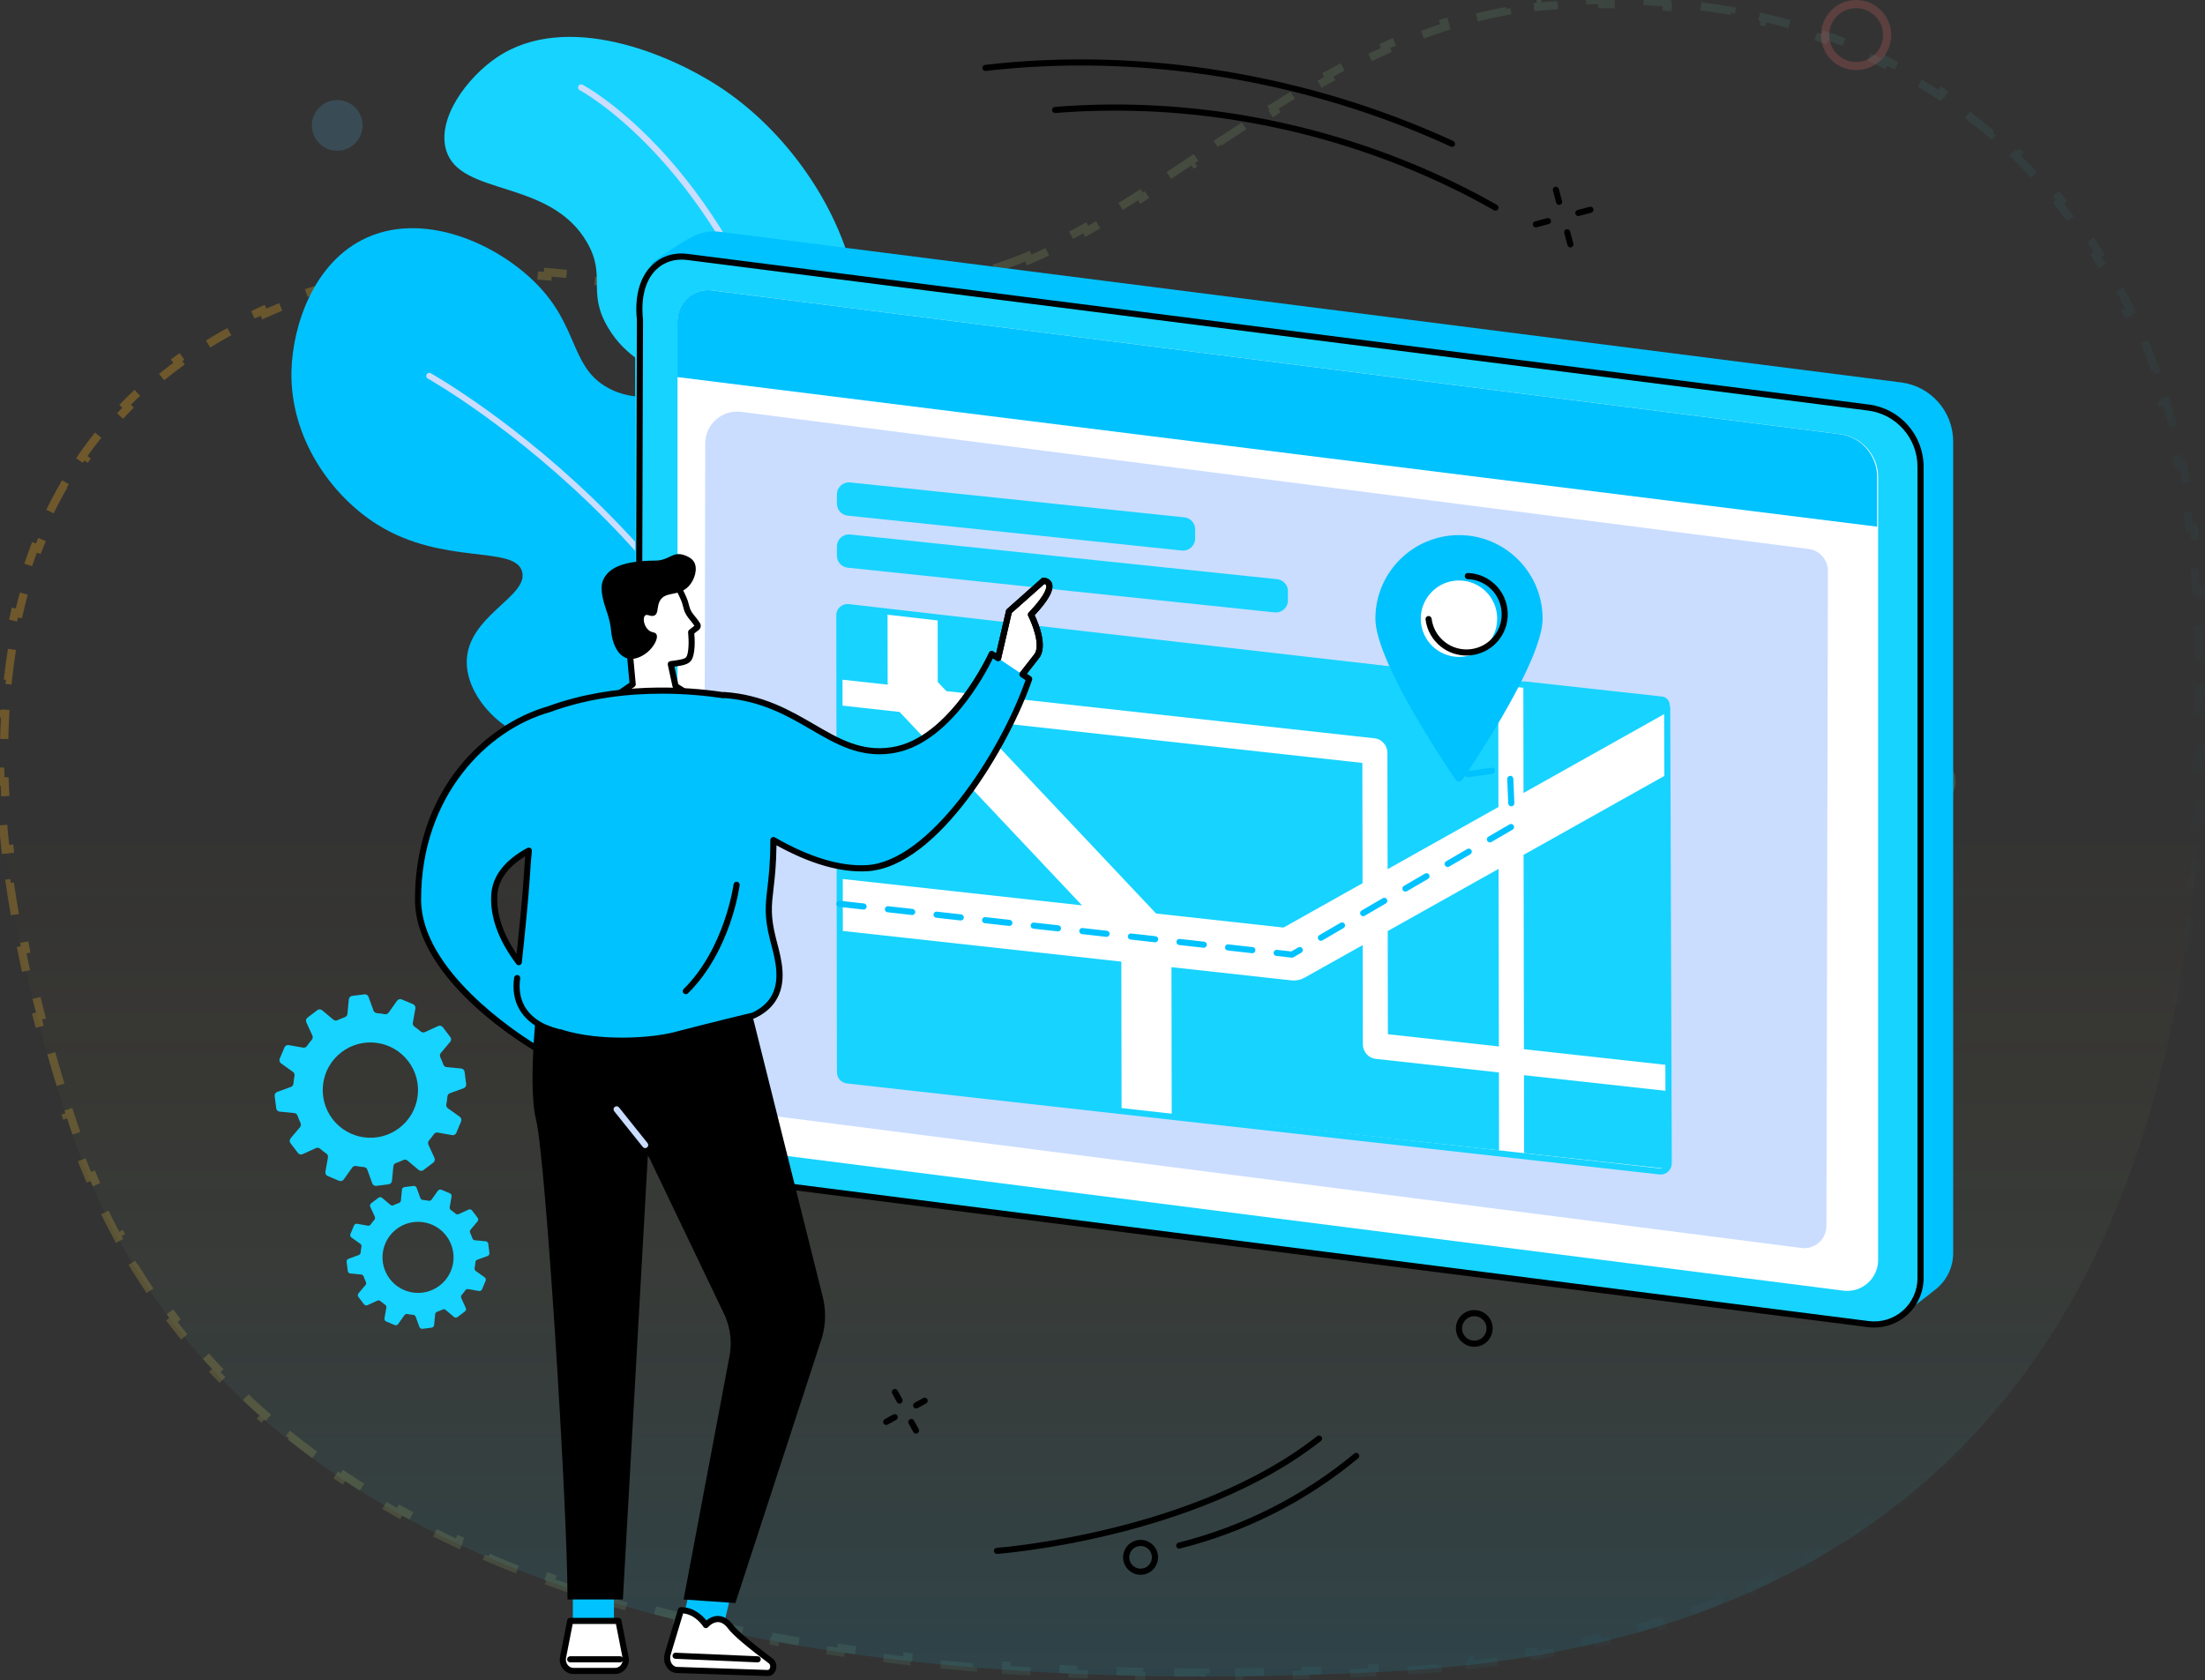 <svg width="538" height="410" viewBox="0 0 538 410" fill="none" xmlns="http://www.w3.org/2000/svg">
<rect x="0" y="0" width="538" height="410" fill="#333333" stroke="none"/>
<path d="M239.676 66.294C167.127 84.994 115.732 45.288 53.536 81.131C-9.322 117.354 -10.386 193.934 17.367 275.907C48.066 366.609 148.129 417.813 338.904 407.889C502.164 399.403 540.159 281.307 537.415 156.3C535.222 56.144 476.228 -5.175 379.046 0.344C323.43 3.501 280.241 55.845 239.676 66.294Z" fill="url(#paint0_linear_204_9390)"/>
<path d="M250.715 62.515C248.27 63.541 245.838 64.448 243.417 65.217L243.719 66.17C242.453 66.572 241.188 66.937 239.925 67.263C238.624 67.598 237.33 67.915 236.042 68.213L235.816 67.239C233.213 67.843 230.637 68.374 228.087 68.837L228.265 69.821C225.625 70.3 223.012 70.708 220.425 71.051L220.294 70.059C217.649 70.41 215.032 70.693 212.439 70.915L212.524 71.912C209.854 72.141 207.211 72.306 204.592 72.416L204.551 71.417C201.894 71.529 199.263 71.583 196.656 71.588L196.658 72.588C193.992 72.594 191.351 72.548 188.733 72.462L188.766 71.462C186.112 71.374 183.481 71.243 180.869 71.079L180.807 72.077C178.152 71.91 175.519 71.708 172.907 71.483L172.993 70.486C170.355 70.259 167.736 70.006 165.134 69.739L165.032 70.733C162.392 70.462 159.77 70.176 157.164 69.886L157.275 68.892C155.889 68.738 154.508 68.583 153.13 68.428C151.892 68.288 150.658 68.15 149.427 68.012L149.316 69.006C146.688 68.713 144.074 68.427 141.471 68.159L141.573 67.164C138.942 66.894 136.322 66.642 133.708 66.42L133.623 67.416C130.999 67.194 128.384 67.002 125.774 66.853L125.831 65.854C123.197 65.703 120.567 65.596 117.938 65.543L117.918 66.543C115.298 66.49 112.682 66.493 110.066 66.562L110.039 65.563C107.414 65.633 104.787 65.77 102.155 65.986L102.237 66.983C99.646 67.196 97.052 67.486 94.451 67.865L94.307 66.875C91.725 67.252 89.135 67.715 86.536 68.277L86.748 69.255C84.231 69.799 81.705 70.436 79.168 71.176L78.888 70.216C76.398 70.943 73.896 71.769 71.382 72.702L71.73 73.64C69.332 74.53 66.922 75.52 64.498 76.618L64.085 75.707C61.742 76.768 59.387 77.929 57.016 79.197L57.487 80.079C56.34 80.693 55.19 81.332 54.035 81.997L53.536 81.131L54.035 81.997C52.829 82.692 51.646 83.402 50.486 84.127L49.956 83.279C47.573 84.767 45.285 86.317 43.09 87.926L43.681 88.733C41.437 90.378 39.292 92.085 37.243 93.853L36.59 93.095C34.468 94.925 32.448 96.819 30.528 98.775L31.241 99.475C29.306 101.446 27.473 103.479 25.739 105.572L24.969 104.934C23.195 107.078 21.523 109.283 19.951 111.549L20.773 112.119C19.209 114.375 17.745 116.69 16.379 119.064L15.512 118.565C14.132 120.961 12.851 123.416 11.667 125.925L12.571 126.352C11.406 128.82 10.334 131.343 9.353 133.918L8.419 133.562C7.439 136.133 6.55 138.756 5.749 141.425L6.706 141.713C5.923 144.323 5.224 146.98 4.607 149.681L3.632 149.459C3.022 152.131 2.492 154.846 2.039 157.601L3.026 157.763C2.584 160.45 2.217 163.176 1.922 165.938L0.928 165.832C0.636 168.56 0.415 171.324 0.262 174.119L1.26 174.174C1.111 176.892 1.027 179.641 1.006 182.421L0.006 182.413C-0.016 185.152 0.024 187.919 0.122 190.713L1.121 190.677C1.217 193.404 1.37 196.156 1.577 198.931L0.579 199.006C0.784 201.742 1.041 204.5 1.349 207.279L2.343 207.169C2.644 209.886 2.995 212.624 3.393 215.38L2.403 215.524C2.796 218.24 3.235 220.974 3.718 223.724L4.703 223.551C5.177 226.244 5.694 228.954 6.252 231.678L5.272 231.878C5.824 234.569 6.416 237.273 7.047 239.989L8.021 239.763C8.642 242.432 9.3 245.112 9.995 247.804L9.027 248.054C9.714 250.717 10.438 253.389 11.196 256.071L12.158 255.799C12.905 258.44 13.685 261.089 14.497 263.746L13.541 264.039C14.346 266.671 15.183 269.311 16.05 271.957L17.001 271.645C17.431 272.957 17.869 274.271 18.314 275.586L17.367 275.907L18.314 275.586C18.747 276.867 19.195 278.14 19.656 279.405L18.717 279.747C19.648 282.3 20.635 284.819 21.68 287.307L22.602 286.919C23.646 289.406 24.748 291.86 25.908 294.281L25.006 294.713C26.178 297.158 27.408 299.569 28.697 301.945L29.576 301.468C30.86 303.834 32.202 306.165 33.604 308.46L32.751 308.982C34.161 311.291 35.63 313.564 37.16 315.803L37.986 315.238C39.501 317.455 41.076 319.636 42.711 321.782L41.915 322.388C43.55 324.533 45.245 326.644 46.999 328.718L47.763 328.072C49.492 330.116 51.28 332.125 53.127 334.098L52.397 334.781C54.235 336.746 56.132 338.675 58.088 340.569L58.784 339.85C60.703 341.709 62.68 343.533 64.714 345.323L64.054 346.073C66.07 347.848 68.143 349.588 70.273 351.293L70.898 350.513C72.982 352.182 75.121 353.818 77.315 355.421L76.725 356.228C78.894 357.812 81.116 359.364 83.391 360.882L83.947 360.05C86.168 361.532 88.442 362.983 90.768 364.402L90.247 365.256C92.53 366.648 94.863 368.01 97.245 369.341L97.733 368.468C100.058 369.767 102.432 371.036 104.854 372.275L104.398 373.165C106.783 374.385 109.215 375.576 111.693 376.738L112.118 375.832C114.538 376.967 117.004 378.074 119.516 379.152L119.121 380.071C121.58 381.127 124.082 382.155 126.627 383.156L126.993 382.226C129.47 383.2 131.988 384.148 134.548 385.07L134.209 386.011C136.731 386.919 139.292 387.801 141.894 388.658L142.207 387.708C144.753 388.547 147.337 389.36 149.961 390.149L149.673 391.107C152.226 391.875 154.815 392.619 157.442 393.339L157.706 392.375C160.282 393.081 162.893 393.765 165.541 394.425L165.299 395.395C167.911 396.047 170.558 396.677 173.24 397.283L173.461 396.308C176.053 396.895 178.678 397.46 181.336 398.004L181.136 398.984C183.764 399.522 186.425 400.039 189.118 400.536L189.299 399.552C191.933 400.038 194.599 400.503 197.295 400.949L197.132 401.935C199.768 402.37 202.433 402.786 205.129 403.183L205.274 402.193C207.936 402.585 210.626 402.958 213.347 403.311L213.218 404.303C215.864 404.647 218.537 404.972 221.238 405.28L221.351 404.286C224.017 404.59 226.71 404.876 229.43 405.143L229.332 406.139C231.999 406.401 234.693 406.647 237.414 406.875L237.497 405.879C240.164 406.103 242.857 406.31 245.575 406.501L245.505 407.498C248.188 407.686 250.896 407.858 253.629 408.014L253.686 407.015C256.354 407.167 259.045 407.303 261.76 407.424L261.716 408.423C264.409 408.542 267.126 408.646 269.866 408.734L269.898 407.735C272.566 407.821 275.256 407.892 277.969 407.949L277.948 408.949C280.646 409.005 283.367 409.046 286.109 409.073L286.119 408.073C288.788 408.099 291.478 408.111 294.189 408.109L294.19 409.109C296.889 409.107 299.609 409.091 302.349 409.061L302.338 408.061C305.01 408.032 307.702 407.989 310.413 407.933L310.434 408.933C313.13 408.877 315.845 408.809 318.581 408.726L318.55 407.727C321.227 407.646 323.922 407.553 326.636 407.447L326.675 408.447C329.364 408.342 332.073 408.224 334.799 408.094L334.752 407.095C336.114 407.03 337.48 406.962 338.852 406.89C340.198 406.82 341.535 406.743 342.863 406.658L342.927 407.656C345.592 407.486 348.224 407.286 350.821 407.057L350.733 406.061C353.395 405.826 356.02 405.56 358.611 405.265L358.724 406.258C361.369 405.956 363.976 405.623 366.548 405.258L366.408 404.268C369.062 403.892 371.677 403.483 374.254 403.041L374.423 404.027C377.039 403.579 379.616 403.097 382.155 402.583L381.957 401.602C384.585 401.07 387.172 400.502 389.718 399.9L389.948 400.873C392.546 400.259 395.103 399.608 397.617 398.922L397.354 397.958C399.916 397.259 402.434 396.524 404.909 395.753L405.206 396.708C407.769 395.91 410.286 395.073 412.758 394.199L412.425 393.256C414.925 392.372 417.379 391.45 419.786 390.49L420.157 391.419C422.637 390.431 425.069 389.403 427.453 388.336L427.045 387.423C429.475 386.336 431.856 385.208 434.187 384.041L434.635 384.935C437.017 383.743 439.349 382.51 441.631 381.237L441.144 380.364C443.454 379.076 445.712 377.747 447.919 376.378L448.446 377.228C450.716 375.821 452.934 374.372 455.1 372.882L454.533 372.058C456.712 370.559 458.839 369.019 460.914 367.438L461.52 368.234C463.632 366.625 465.691 364.975 467.697 363.285L467.053 362.52C469.071 360.821 471.035 359.081 472.948 357.301L473.629 358.034C475.573 356.225 477.464 354.376 479.303 352.489L478.586 351.791C480.423 349.905 482.208 347.979 483.942 346.016L484.692 346.678C486.443 344.695 488.143 342.673 489.791 340.614L489.011 339.989C490.654 337.938 492.247 335.849 493.79 333.725L494.599 334.313C496.152 332.175 497.655 330.002 499.109 327.795L498.274 327.245C499.718 325.053 501.114 322.828 502.463 320.57L503.321 321.083C504.674 318.818 505.98 316.521 507.24 314.193L506.36 313.717C507.609 311.409 508.813 309.07 509.973 306.702L510.871 307.141C512.029 304.775 513.144 302.38 514.216 299.957L513.302 299.553C514.362 297.157 515.38 294.734 516.357 292.284L517.286 292.655C518.262 290.209 519.198 287.737 520.094 285.241L519.153 284.903C520.039 282.433 520.887 279.939 521.698 277.422L522.649 277.729C523.456 275.224 524.225 272.697 524.958 270.149L523.997 269.872C524.721 267.354 525.411 264.815 526.065 262.256L527.034 262.504C527.687 259.953 528.305 257.383 528.891 254.795L527.915 254.574C528.495 252.012 529.042 249.431 529.558 246.834L530.539 247.029C531.051 244.45 531.532 241.855 531.983 239.245L530.997 239.075C531.444 236.489 531.861 233.888 532.25 231.273L533.239 231.42C533.626 228.813 533.985 226.192 534.316 223.559L533.324 223.434C533.652 220.828 533.953 218.209 534.228 215.579L535.223 215.683C535.496 213.065 535.744 210.436 535.967 207.796L534.971 207.712C535.192 205.092 535.389 202.461 535.562 199.822L536.559 199.887C536.732 197.256 536.881 194.615 537.007 191.967L536.008 191.919C536.133 189.294 536.235 186.661 536.316 184.021L537.316 184.052C537.397 181.416 537.456 178.773 537.495 176.124L536.495 176.11C536.534 173.476 536.552 170.836 536.551 168.191L537.551 168.191C537.549 165.554 537.528 162.913 537.488 160.269L536.489 160.284C536.469 158.964 536.444 157.643 536.415 156.322C536.386 154.992 536.347 153.67 536.298 152.354L537.297 152.317C537.198 149.655 537.057 147.021 536.877 144.416L535.879 144.485C535.696 141.84 535.47 139.224 535.203 136.639L536.198 136.536C535.924 133.887 535.608 131.27 535.248 128.685L534.257 128.823C533.892 126.196 533.481 123.602 533.027 121.043L534.011 120.868C533.545 118.242 533.032 115.651 532.473 113.097L531.496 113.311C530.929 110.719 530.315 108.166 529.654 105.652L530.621 105.397C529.943 102.82 529.216 100.282 528.44 97.786L527.485 98.083C526.699 95.553 525.863 93.066 524.978 90.623L525.918 90.282C525.01 87.779 524.051 85.32 523.041 82.908L522.118 83.295C521.096 80.856 520.022 78.465 518.896 76.122L519.797 75.689C518.645 73.292 517.438 70.946 516.178 68.651L515.302 69.132C514.032 66.819 512.708 64.559 511.33 62.353L512.178 61.823C510.772 59.571 509.309 57.375 507.792 55.235L506.976 55.813C505.453 53.666 503.874 51.575 502.24 49.543L503.02 48.916C501.36 46.852 499.643 44.847 497.871 42.903L497.132 43.577C495.364 41.638 493.54 39.76 491.661 37.944L492.356 37.224C490.458 35.389 488.503 33.617 486.493 31.909L485.845 32.67C483.853 30.977 481.806 29.347 479.704 27.781L480.302 26.979C478.191 25.406 476.026 23.898 473.808 22.455L473.263 23.294C471.077 21.872 468.839 20.514 466.549 19.222L467.041 18.351C464.754 17.061 462.417 15.835 460.03 14.676L459.593 15.575C457.252 14.438 454.863 13.365 452.426 12.356L452.808 11.432C450.388 10.43 447.921 9.492 445.408 8.618L445.079 9.562C442.626 8.709 440.127 7.917 437.585 7.188L437.86 6.227C435.347 5.506 432.792 4.847 430.195 4.249L429.97 5.223C427.441 4.641 424.872 4.118 422.263 3.654L422.438 2.669C419.868 2.212 417.261 1.813 414.615 1.473L414.488 2.464C411.916 2.133 409.307 1.857 406.664 1.638L406.747 0.641C404.148 0.425 401.516 0.263 398.85 0.156L398.81 1.155C396.219 1.051 393.596 0.999 390.941 1L390.941 5.62307e-06C388.334 0.001 385.697 0.052 383.03 0.154L383.068 1.153C381.754 1.204 380.432 1.267 379.103 1.342L379.046 0.344L379.103 1.342C377.815 1.415 376.533 1.515 375.257 1.641L375.159 0.645C372.562 0.901 369.993 1.261 367.449 1.716L367.625 2.7C365.088 3.154 362.576 3.704 360.089 4.34L359.841 3.372C357.324 4.015 354.833 4.746 352.367 5.554L352.678 6.504C350.233 7.306 347.81 8.184 345.409 9.13L345.043 8.2C342.631 9.151 340.242 10.168 337.875 11.244L338.289 12.154C335.942 13.22 333.617 14.344 331.311 15.515L330.858 14.623C328.545 15.798 326.253 17.02 323.982 18.279L324.466 19.154C322.205 20.408 319.963 21.699 317.739 23.019L317.228 22.159C314.993 23.486 312.776 24.841 310.577 26.214L311.107 27.062C308.905 28.438 306.72 29.832 304.552 31.235L304.008 30.396C301.818 31.813 299.646 33.239 297.489 34.664L298.041 35.498C296.114 36.771 294.201 38.044 292.298 39.308L291.557 39.801L291.003 38.968C288.822 40.418 286.656 41.857 284.505 43.272L285.054 44.108C282.861 45.551 280.681 46.972 278.514 48.358L277.976 47.516C275.76 48.933 273.56 50.313 271.372 51.644L271.892 52.498C269.63 53.875 267.38 55.201 265.142 56.461L264.651 55.59C262.347 56.886 260.058 58.112 257.78 59.253L258.228 60.147C255.843 61.341 253.468 62.443 251.102 63.437L250.715 62.515Z" stroke="url(#paint1_linear_204_9390)" stroke-opacity="0.3" stroke-width="2" stroke-dasharray="8 8"/>
<circle opacity="0.2" cx="470.962" cy="190.759" r="5.184" stroke="#79CFAB" stroke-width="2"/>
<circle opacity="0.2" cx="82.277" cy="30.601" r="6.184" fill="#52AFE3"/>
<circle opacity="0.2" cx="452.874" cy="8.563" r="7.563" stroke="#FF6F6F" stroke-width="2"/>
<g clip-path="url(#clip0_204_9390)">
<path d="M109.871 253.061L108.052 250.665C107.783 250.312 107.311 250.193 106.908 250.377L103.667 251.858C103.329 252.012 102.932 251.948 102.648 251.704C102.161 251.282 101.654 250.889 101.132 250.526C100.824 250.312 100.665 249.944 100.729 249.581L101.351 246.077C101.425 245.644 101.192 245.212 100.789 245.043L98.015 243.88C97.608 243.711 97.135 243.845 96.882 244.203L94.814 247.106C94.595 247.409 94.222 247.553 93.854 247.484C93.228 247.364 92.592 247.28 91.955 247.225C91.583 247.195 91.259 246.957 91.135 246.609L89.917 243.253C89.768 242.841 89.35 242.582 88.913 242.642L85.93 243.02C85.493 243.074 85.15 243.427 85.11 243.865L84.772 247.409C84.737 247.782 84.484 248.09 84.131 248.214C83.529 248.428 82.938 248.672 82.356 248.945C82.018 249.104 81.621 249.06 81.332 248.821L78.603 246.529C78.265 246.246 77.778 246.231 77.425 246.499L75.034 248.319C74.681 248.587 74.561 249.06 74.745 249.462L76.227 252.708C76.381 253.046 76.316 253.444 76.073 253.727C75.65 254.215 75.257 254.722 74.895 255.244C74.681 255.552 74.313 255.711 73.945 255.646L70.441 255.025C70.008 254.95 69.576 255.184 69.406 255.592L68.243 258.351C68.074 258.758 68.208 259.225 68.566 259.484L71.474 261.557C71.778 261.776 71.922 262.148 71.852 262.511C71.733 263.143 71.648 263.774 71.594 264.415C71.564 264.788 71.325 265.111 70.977 265.236L67.627 266.453C67.214 266.603 66.956 267.02 67.015 267.458L67.398 270.445C67.453 270.883 67.806 271.221 68.243 271.265L71.788 271.603C72.16 271.638 72.469 271.892 72.593 272.245C72.807 272.846 73.05 273.438 73.324 274.024C73.483 274.362 73.438 274.76 73.199 275.048L70.908 277.778C70.624 278.116 70.614 278.603 70.878 278.956L72.697 281.352C72.966 281.705 73.438 281.824 73.841 281.64L77.082 280.159C77.42 280.005 77.818 280.069 78.101 280.313C78.588 280.735 79.095 281.128 79.617 281.491C79.925 281.705 80.084 282.073 80.02 282.436L79.398 285.94C79.324 286.373 79.558 286.805 79.96 286.974L82.734 288.137C83.142 288.306 83.614 288.172 83.867 287.814L85.935 284.911C86.154 284.608 86.527 284.464 86.895 284.533C87.521 284.653 88.157 284.737 88.794 284.792C89.167 284.822 89.49 285.06 89.614 285.408L90.832 288.764C90.981 289.176 91.399 289.435 91.836 289.375L94.819 288.997C95.256 288.943 95.599 288.59 95.639 288.152L95.977 284.608C96.012 284.235 96.265 283.927 96.618 283.803C97.22 283.589 97.811 283.345 98.393 283.072C98.731 282.913 99.129 282.958 99.417 283.196L102.146 285.488C102.484 285.771 102.971 285.786 103.324 285.518L105.715 283.698C106.068 283.43 106.188 282.957 106.004 282.555L104.522 279.309C104.368 278.971 104.433 278.573 104.676 278.29C105.099 277.802 105.492 277.295 105.855 276.773C106.068 276.465 106.436 276.306 106.804 276.371L110.309 276.992C110.741 277.072 111.174 276.833 111.343 276.425L112.506 273.652C112.675 273.244 112.541 272.777 112.183 272.518L109.28 270.445C108.976 270.226 108.832 269.854 108.902 269.491C109.021 268.859 109.106 268.228 109.16 267.587C109.19 267.214 109.429 266.891 109.777 266.767L113.127 265.549C113.54 265.4 113.798 264.982 113.739 264.545L113.356 261.557C113.301 261.119 112.948 260.781 112.511 260.737L108.967 260.399C108.594 260.364 108.285 260.11 108.161 259.757C107.947 259.156 107.704 258.564 107.43 257.978C107.271 257.64 107.316 257.242 107.555 256.954L109.846 254.224C110.125 253.901 110.14 253.414 109.871 253.061ZM97.409 275.267C92.298 279.155 85.006 278.16 81.118 273.045C77.231 267.93 78.22 260.637 83.331 256.75C88.441 252.862 95.733 253.857 99.621 258.972C103.508 264.082 102.519 271.38 97.409 275.267Z" fill="#17D3FF"/>
<path d="M116.538 297.17L115.181 295.385C114.982 295.122 114.629 295.032 114.331 295.171L111.915 296.275C111.661 296.389 111.368 296.345 111.154 296.161C110.791 295.847 110.413 295.554 110.021 295.281C109.792 295.122 109.673 294.848 109.722 294.575L110.185 291.96C110.239 291.637 110.065 291.314 109.762 291.189L107.694 290.32C107.391 290.19 107.038 290.295 106.849 290.558L105.308 292.726C105.149 292.954 104.866 293.059 104.592 293.009C104.125 292.919 103.653 292.855 103.175 292.815C102.897 292.79 102.659 292.616 102.564 292.353L101.654 289.852C101.54 289.544 101.232 289.355 100.904 289.395L98.682 289.678C98.353 289.718 98.1 289.982 98.07 290.31L97.817 292.954C97.792 293.233 97.603 293.461 97.339 293.556C96.892 293.715 96.45 293.894 96.017 294.103C95.764 294.222 95.465 294.187 95.257 294.008L93.223 292.298C92.97 292.084 92.607 292.079 92.344 292.278L90.559 293.635C90.295 293.834 90.206 294.187 90.345 294.485L91.449 296.906C91.563 297.16 91.518 297.453 91.334 297.667C91.021 298.03 90.728 298.408 90.454 298.795C90.295 299.024 90.022 299.143 89.749 299.094L87.139 298.631C86.816 298.572 86.493 298.751 86.368 299.054L85.503 301.122C85.374 301.425 85.478 301.778 85.742 301.967L87.909 303.513C88.138 303.672 88.242 303.955 88.188 304.229C88.098 304.696 88.034 305.173 87.994 305.645C87.969 305.924 87.795 306.162 87.531 306.257L85.031 307.167C84.723 307.281 84.534 307.589 84.574 307.917L84.857 310.144C84.897 310.472 85.16 310.726 85.488 310.756L88.128 311.009C88.406 311.034 88.635 311.223 88.73 311.487C88.888 311.934 89.067 312.376 89.276 312.814C89.396 313.067 89.361 313.361 89.182 313.574L87.472 315.608C87.258 315.861 87.253 316.224 87.452 316.487L88.809 318.272C89.008 318.536 89.361 318.625 89.659 318.486L92.075 317.382C92.329 317.268 92.622 317.313 92.836 317.497C93.198 317.81 93.576 318.103 93.969 318.376C94.198 318.536 94.317 318.809 94.267 319.082L93.805 321.697C93.75 322.02 93.924 322.343 94.228 322.468L96.296 323.338C96.599 323.467 96.952 323.367 97.141 323.099L98.682 320.932C98.841 320.703 99.124 320.599 99.397 320.648C99.865 320.738 100.337 320.802 100.814 320.842C101.093 320.867 101.331 321.041 101.426 321.304L102.335 323.805C102.45 324.113 102.758 324.302 103.086 324.262L105.308 323.979C105.636 323.939 105.89 323.676 105.92 323.348L106.173 320.703C106.198 320.425 106.387 320.196 106.65 320.101C107.098 319.942 107.54 319.763 107.973 319.555C108.226 319.435 108.524 319.47 108.733 319.649L110.766 321.359C111.02 321.573 111.383 321.578 111.646 321.379L113.431 320.022C113.694 319.823 113.784 319.47 113.645 319.172L112.541 316.751C112.427 316.497 112.471 316.204 112.655 315.99C112.969 315.627 113.262 315.25 113.535 314.862C113.694 314.633 113.968 314.514 114.241 314.564L116.851 315.026C117.174 315.086 117.497 314.907 117.622 314.603L118.487 312.535C118.616 312.232 118.511 311.879 118.248 311.69L116.08 310.144C115.852 309.985 115.747 309.702 115.802 309.428C115.892 308.961 115.956 308.484 115.996 308.012C116.021 307.733 116.195 307.495 116.458 307.4L118.959 306.491C119.267 306.376 119.456 306.068 119.416 305.74L119.133 303.513C119.093 303.185 118.83 302.931 118.501 302.901L115.862 302.648C115.583 302.623 115.355 302.434 115.26 302.171C115.101 301.723 114.922 301.281 114.713 300.843C114.594 300.59 114.629 300.297 114.808 300.083L116.518 298.05C116.727 297.796 116.737 297.433 116.538 297.17ZM107.247 313.728C103.439 316.627 98.001 315.886 95.097 312.073C92.199 308.26 92.935 302.817 96.748 299.919C100.556 297.021 105.994 297.761 108.897 301.574C111.795 305.387 111.055 310.83 107.247 313.728Z" fill="#17D3FF"/>
<path d="M200.191 231.939C202.533 227.003 217.873 194.069 213.206 173.722C212.554 170.894 211.55 166.494 207.921 162.776C200.668 155.344 192.387 160.276 186.58 154.812C178.925 147.609 189.215 135.157 181.758 115.481C179.969 110.763 177.185 103.416 170.131 99.285C162.252 94.677 157.161 98.828 149.322 95.144C139.549 90.551 141.343 81.22 132.589 71.094C123.368 60.426 104.483 51.249 89.519 57.98C76.47 63.856 71.35 79.6 71.112 90.625C70.758 106.911 80.89 121.014 92.085 128.018C108.176 138.085 125.63 132.959 127.389 139.501C129.03 145.596 113.967 150.299 113.883 161.469C113.823 169.268 121.091 177.446 128.955 180.011C139.852 183.57 147.005 174.751 153.363 178.798C160.03 183.043 155.257 194.7 159.403 205.915C162.823 215.171 172.8 225.452 200.191 231.939Z" fill="#00C2FF"/>
<path d="M200.922 228.39C200.554 228.39 200.236 228.116 200.186 227.743C194.057 181.989 168.346 147.624 147.855 126.86C125.625 104.331 104.572 92.485 104.363 92.37C104.005 92.171 103.876 91.714 104.075 91.356C104.274 90.993 104.731 90.864 105.089 91.068C105.303 91.187 126.509 103.113 148.884 125.781C162.028 139.099 173.004 153.47 181.515 168.493C192.153 187.284 198.933 207.153 201.668 227.549C201.722 227.957 201.434 228.335 201.026 228.39C200.986 228.39 200.952 228.39 200.922 228.39Z" fill="#CADDFF"/>
<path d="M200.192 231.939C228.984 177.883 227.602 153.202 219.639 140.699C217.262 136.966 211.531 129.927 208.608 118.255C204.82 103.123 209.438 94.915 209.87 82.622C210.715 58.582 195.002 34.328 176.479 21.815C163.54 13.076 138.167 2.587 121.226 14.011C114.062 18.843 106.476 28.889 108.882 36.734C112.327 47.958 134.086 43.584 143.148 59.014C148.094 67.43 143.074 71.129 148.403 80.022C156.799 94.035 173.169 91.381 175.649 101.065C178.055 110.44 163.162 115.371 164.325 127.262C165.652 140.829 185.224 144.134 185.089 157.099C185.01 164.819 178.055 165.237 176.996 174.13C175.709 184.952 185.298 190.241 193.287 207.078C197.771 216.519 199.277 225.248 200.192 231.939Z" fill="#17D3FF"/>
<path d="M201.255 227.007C201.22 227.007 201.18 227.007 201.146 226.998C200.738 226.938 200.46 226.56 200.519 226.152C207.568 178.753 203.721 127.58 190.224 89.268C172.418 38.702 141.741 22.158 141.438 21.999C141.075 21.81 140.931 21.358 141.125 20.99C141.318 20.627 141.766 20.483 142.134 20.677C142.457 20.846 150.117 24.917 160.109 35.376C169.306 45 182.236 62.076 191.636 88.771C197.75 106.14 202.07 127.103 204.123 149.399C206.49 175.079 205.774 200.974 201.996 226.371C201.936 226.739 201.618 227.007 201.255 227.007Z" fill="#CADDFF"/>
<path d="M464.694 320.43L175.624 280.228C168.366 279.304 162.928 273.125 162.928 265.807L158.961 64.179C158.961 64.179 165.548 59.427 169.286 57.607C171.185 56.683 173.377 56.275 175.649 56.563L463.859 93.32C471.117 94.244 476.555 100.423 476.555 107.741V305.78C476.555 309.324 474.934 312.446 472.429 314.509C470.127 316.403 464.694 320.43 464.694 320.43Z" fill="#00C2FF"/>
<path d="M455.876 323.109L167.666 286.353C160.408 285.428 154.97 279.249 154.97 271.932V73.898C154.97 67.092 160.945 61.833 167.696 62.693L455.906 99.449C463.163 100.374 468.602 106.553 468.602 113.87V311.909C468.597 318.71 462.626 323.969 455.876 323.109Z" fill="#17D3FF"/>
<path d="M449.746 314.947L174.546 279.851C169.266 279.18 165.314 274.686 165.314 269.367V78.337C165.314 73.793 169.306 70.279 173.815 70.856L449.015 105.952C454.295 106.623 458.247 111.117 458.247 116.436V307.46C458.247 312.009 454.255 315.518 449.746 314.947Z" fill="white"/>
<path d="M457.302 323.944C456.795 323.944 456.288 323.914 455.781 323.85L167.566 287.093C159.955 286.124 154.219 279.607 154.219 271.936V240.628C154.219 240.216 154.552 239.883 154.964 239.883C155.377 239.883 155.71 240.216 155.71 240.628V271.936C155.71 278.861 160.89 284.742 167.755 285.617L455.965 322.373C458.972 322.756 462 321.826 464.272 319.823C466.543 317.82 467.851 314.936 467.851 311.904V113.865C467.851 106.945 462.671 101.065 455.806 100.185L167.596 63.433C164.693 63.06 162.018 63.91 160.07 65.819C157.45 68.389 156.322 72.695 156.888 77.949C156.893 77.974 156.893 78.004 156.893 78.033L156.515 201.645C156.515 202.058 156.182 202.391 155.77 202.391C155.357 202.391 155.024 202.053 155.024 201.645L155.402 78.073C154.795 72.376 156.083 67.649 159.026 64.761C161.308 62.524 164.419 61.529 167.785 61.957L455.995 98.713C463.605 99.683 469.342 106.2 469.342 113.87V311.909C469.342 315.369 467.856 318.66 465.261 320.947C463.049 322.885 460.215 323.944 457.302 323.944Z" fill="black"/>
<path d="M458.008 128.52V116.436C458.008 111.117 454.17 106.623 448.891 105.952L173.74 70.856C169.231 70.279 165.289 73.793 165.289 78.337V92.017L458.008 128.52Z" fill="#00C2FF"/>
<path d="M171.756 265.3L172.07 108.208C172.08 103.521 176.201 99.901 180.849 100.498L441.28 133.959C443.984 134.307 446.007 136.608 446.002 139.337L445.63 299.188C445.62 302.444 442.761 304.955 439.535 304.537L176.479 270.744C173.745 270.391 171.717 268.049 171.756 265.3Z" fill="#CADDFF"/>
<path d="M310.997 149.433L206.833 138.527C205.337 138.368 204.198 137.105 204.198 135.604V133.352C204.198 131.607 205.709 130.245 207.444 130.429L311.609 141.335C313.105 141.494 314.244 142.757 314.244 144.258V146.51C314.244 148.255 312.732 149.617 310.997 149.433Z" fill="#17D3FF"/>
<path d="M288.97 126.243L207.444 117.728C205.709 117.549 204.198 118.906 204.198 120.651V122.903C204.198 124.409 205.337 125.672 206.833 125.826L288.359 134.341C290.094 134.52 291.605 133.163 291.605 131.418V129.166C291.61 127.66 290.472 126.397 288.97 126.243Z" fill="#17D3FF"/>
<path d="M204.203 150.139L204.362 261.666C204.362 262.68 205.128 263.535 206.137 263.645L404.36 285.851C405.543 285.985 406.582 285.055 406.577 283.862L406.199 172.902C406.194 171.893 405.438 171.043 404.434 170.929L206.435 148.156C205.242 148.017 204.198 148.946 204.203 150.139Z" fill="white"/>
<path d="M237.574 175.726L282.076 222.921L313.16 226.346L332.453 215.524L332.403 186.17L237.574 175.726Z" fill="#17D3FF"/>
<path d="M407.402 173.494V172.077C407.402 171.028 406.577 170.083 405.563 169.974L371.68 166.241L371.724 193.502L407.402 173.494Z" fill="#17D3FF"/>
<path d="M335.584 258.375C333.894 258.191 332.522 256.62 332.522 254.871L332.482 230.622L318.309 238.57C317.32 239.127 316.167 239.351 314.989 239.222L285.828 236.01L285.888 271.907L365.754 280.705L365.724 261.701L335.584 258.375Z" fill="#17D3FF"/>
<path d="M230.908 168.652L335.45 180.17C337.14 180.354 338.512 181.924 338.512 183.674L338.562 212.099L365.61 196.927L365.555 165.564L228.78 150.497L228.805 166.429L230.908 168.652Z" fill="#17D3FF"/>
<path d="M216.581 167.076L216.551 149.155L206.599 148.056C205.585 147.947 204.765 148.708 204.765 149.756L204.789 165.778L216.581 167.076Z" fill="#17D3FF"/>
<path d="M273.594 234.658L204.898 227.092L204.958 261.089C204.958 262.138 205.783 263.083 206.797 263.192L273.654 270.559L273.594 234.658Z" fill="#17D3FF"/>
<path d="M371.744 208.6L371.824 256.034L407.546 259.971L407.427 188.591L371.744 208.6Z" fill="#17D3FF"/>
<path d="M365.709 255.358L365.64 212.024L338.587 227.196L338.632 252.375L365.709 255.358Z" fill="#17D3FF"/>
<path d="M371.839 262.372L371.869 281.377L405.752 285.11C406.766 285.219 407.586 284.459 407.586 283.41L407.556 266.309L371.839 262.372Z" fill="#17D3FF"/>
<path d="M204.81 172.111L204.879 214.415L263.996 220.928L219.494 173.732L204.81 172.111Z" fill="#17D3FF"/>
<path d="M405.165 286.606C405.066 286.606 404.961 286.601 404.862 286.586L206.639 264.385C205.252 264.231 204.203 263.063 204.203 261.666L204.044 150.139C204.044 149.359 204.377 148.613 204.959 148.091C205.54 147.569 206.321 147.326 207.096 147.415L405.095 170.188C406.477 170.347 407.516 171.515 407.521 172.902L407.899 283.862C407.899 284.642 407.571 285.388 406.989 285.91C406.492 286.362 405.841 286.606 405.165 286.606ZM206.783 148.887C206.48 148.887 206.186 148.996 205.958 149.205C205.689 149.443 205.54 149.776 205.54 150.139L205.694 261.666C205.694 262.302 206.172 262.834 206.803 262.904L405.026 285.11C405.384 285.15 405.732 285.04 406 284.797C406.269 284.553 406.418 284.225 406.413 283.862L406.035 172.902C406.035 172.271 405.558 171.739 404.926 171.664L206.927 148.892C206.882 148.892 206.833 148.887 206.783 148.887Z" fill="#17D3FF"/>
<path d="M376.378 150.975C376.378 160.892 360.575 184.718 356.787 190.286C356.399 190.858 355.559 190.858 355.171 190.286C352.457 186.299 343.588 172.952 338.771 162.055C336.858 157.73 335.585 153.793 335.585 150.975C335.585 139.71 344.717 130.578 355.981 130.578C367.246 130.578 376.378 139.71 376.378 150.975Z" fill="#00C2FF"/>
<path d="M355.981 160.301C361.132 160.301 365.307 156.125 365.307 150.975C365.307 145.824 361.132 141.649 355.981 141.649C350.831 141.649 346.655 145.824 346.655 150.975C346.655 156.125 350.831 160.301 355.981 160.301Z" fill="white"/>
<path d="M357.801 159.967C355.644 159.967 353.466 159.276 351.637 157.854C349.514 156.204 348.157 153.828 347.819 151.158C347.769 150.751 348.058 150.378 348.465 150.323C348.873 150.273 349.246 150.562 349.3 150.969C349.589 153.246 350.742 155.269 352.552 156.676C354.361 158.083 356.613 158.694 358.885 158.411C361.161 158.123 363.185 156.969 364.592 155.16C367.495 151.422 366.814 146.023 363.075 143.12C361.639 142.001 359.919 141.38 358.104 141.32C357.692 141.306 357.369 140.963 357.383 140.55C357.398 140.137 357.736 139.814 358.154 139.829C360.282 139.899 362.3 140.629 363.99 141.942C368.375 145.347 369.175 151.69 365.77 156.075C363.786 158.625 360.809 159.967 357.801 159.967Z" fill="black"/>
<path d="M315.228 233.689C315.198 233.689 315.173 233.689 315.144 233.684L311.405 233.266C310.998 233.222 310.699 232.854 310.749 232.441C310.794 232.034 311.162 231.73 311.574 231.785L315.069 232.178L316.759 231.193C317.112 230.985 317.57 231.104 317.778 231.462C317.987 231.82 317.863 232.272 317.51 232.481L315.606 233.589C315.492 233.654 315.362 233.689 315.228 233.689ZM305.564 232.605C305.534 232.605 305.51 232.605 305.48 232.6L299.554 231.934C299.147 231.889 298.848 231.521 298.898 231.109C298.943 230.701 299.311 230.398 299.723 230.453L305.649 231.119C306.056 231.164 306.355 231.531 306.305 231.944C306.26 232.322 305.942 232.605 305.564 232.605ZM293.708 231.273C293.678 231.273 293.654 231.273 293.624 231.268L287.693 230.602C287.286 230.557 286.987 230.189 287.037 229.777C287.082 229.369 287.45 229.066 287.862 229.12L293.793 229.787C294.2 229.831 294.499 230.199 294.449 230.612C294.409 230.995 294.086 231.273 293.708 231.273ZM281.852 229.941C281.822 229.941 281.797 229.941 281.768 229.936L275.842 229.27C275.434 229.225 275.136 228.857 275.186 228.444C275.231 228.037 275.594 227.738 276.011 227.788L281.937 228.454C282.344 228.499 282.643 228.867 282.593 229.28C282.548 229.662 282.23 229.941 281.852 229.941ZM322.292 229.578C322.034 229.578 321.785 229.444 321.646 229.205C321.437 228.847 321.561 228.395 321.914 228.186L327.069 225.183C327.422 224.975 327.88 225.094 328.088 225.452C328.297 225.81 328.173 226.262 327.82 226.471L322.665 229.473C322.546 229.548 322.416 229.578 322.292 229.578ZM269.996 228.613C269.966 228.613 269.941 228.613 269.912 228.608L263.981 227.942C263.573 227.898 263.275 227.53 263.325 227.117C263.37 226.709 263.737 226.411 264.15 226.461L270.081 227.127C270.488 227.172 270.786 227.54 270.737 227.952C270.692 228.33 270.374 228.613 269.996 228.613ZM258.14 227.281C258.11 227.281 258.085 227.281 258.055 227.276L252.13 226.61C251.722 226.565 251.424 226.197 251.474 225.785C251.518 225.377 251.886 225.074 252.299 225.129L258.224 225.795C258.632 225.84 258.93 226.207 258.881 226.62C258.836 226.998 258.513 227.281 258.14 227.281ZM246.284 225.949C246.254 225.949 246.229 225.949 246.199 225.944L240.269 225.278C239.861 225.233 239.563 224.865 239.613 224.453C239.657 224.045 240.025 223.742 240.438 223.796L246.368 224.463C246.776 224.507 247.074 224.875 247.025 225.288C246.98 225.666 246.662 225.949 246.284 225.949ZM234.428 224.617C234.398 224.617 234.373 224.617 234.343 224.612L228.413 223.946C228.005 223.901 227.707 223.533 227.757 223.12C227.801 222.713 228.174 222.409 228.582 222.464L234.507 223.13C234.915 223.175 235.213 223.543 235.164 223.955C235.124 224.333 234.801 224.617 234.428 224.617ZM332.602 223.573C332.344 223.573 332.095 223.438 331.956 223.2C331.747 222.842 331.871 222.39 332.224 222.181L337.379 219.178C337.732 218.969 338.19 219.089 338.398 219.447C338.607 219.805 338.483 220.257 338.13 220.466L332.975 223.468C332.856 223.543 332.726 223.573 332.602 223.573ZM222.572 223.284C222.542 223.284 222.517 223.284 222.487 223.279L216.557 222.613C216.149 222.569 215.851 222.201 215.9 221.788C215.945 221.38 216.313 221.082 216.726 221.132L222.656 221.798C223.064 221.843 223.362 222.211 223.312 222.623C223.268 223.006 222.95 223.284 222.572 223.284ZM210.716 221.952C210.686 221.952 210.661 221.952 210.631 221.947L204.706 221.281C204.298 221.236 204 220.868 204.049 220.456C204.094 220.048 204.462 219.75 204.875 219.8L210.8 220.466C211.208 220.51 211.506 220.878 211.456 221.291C211.412 221.674 211.088 221.952 210.716 221.952ZM342.907 217.573C342.649 217.573 342.4 217.438 342.261 217.2C342.052 216.842 342.176 216.389 342.529 216.181L347.684 213.178C348.037 212.969 348.495 213.089 348.704 213.447C348.912 213.804 348.788 214.257 348.435 214.466L343.28 217.468C343.166 217.538 343.036 217.573 342.907 217.573ZM353.217 211.567C352.959 211.567 352.71 211.433 352.571 211.195C352.362 210.837 352.487 210.384 352.84 210.176L357.995 207.173C358.347 206.964 358.805 207.084 359.014 207.441C359.222 207.799 359.098 208.252 358.745 208.461L353.59 211.463C353.476 211.533 353.347 211.567 353.217 211.567ZM363.527 205.562C363.269 205.562 363.02 205.428 362.881 205.19C362.672 204.832 362.797 204.379 363.15 204.17L368.305 201.168C368.658 200.959 369.115 201.078 369.324 201.436C369.532 201.794 369.408 202.247 369.055 202.455L363.9 205.458C363.786 205.528 363.657 205.562 363.527 205.562ZM368.742 196.768C368.344 196.768 368.016 196.455 367.996 196.053L367.748 190.092C367.733 189.68 368.051 189.332 368.464 189.317C368.891 189.287 369.224 189.62 369.239 190.033L369.488 195.993C369.503 196.406 369.184 196.754 368.772 196.768C368.762 196.768 368.752 196.768 368.742 196.768ZM358.114 189.665C357.746 189.665 357.428 189.396 357.378 189.024C357.318 188.616 357.607 188.238 358.014 188.178L363.92 187.343C364.323 187.289 364.706 187.567 364.765 187.98C364.825 188.387 364.537 188.765 364.129 188.825L358.223 189.66C358.183 189.665 358.149 189.665 358.114 189.665Z" fill="#00C2FF"/>
<path d="M133.892 173.086C119.948 177.008 101.997 192.105 101.997 219.491C101.997 239.222 131.058 255.934 131.058 255.934L135.85 244.168C135.85 244.168 119.833 232.307 120.599 218.457C121.215 207.352 139.116 203.902 139.116 203.902L133.892 173.086Z" fill="#00C2FF"/>
<path d="M139.774 398.154H149.796V386.388H139.774V398.154Z" fill="#00C2FF"/>
<path d="M166.428 395.964L176.183 398.266L178.885 386.814L169.131 384.512L166.428 395.964Z" fill="#00C2FF"/>
<path d="M131.496 240.41C131.496 240.41 128.503 264.072 130.8 273.259C133.096 282.445 138.47 367.342 138.47 390.308H151.977L158.076 281.804L176.927 321.175C178.294 324.372 178.642 327.906 177.921 331.306L166.79 390.308L179.427 391.178L200.554 326.395C201.499 323.184 201.568 319.778 200.758 316.527L183.623 247.996L131.496 240.41Z" fill="black"/>
<path d="M157.42 280.158C157.201 280.158 156.983 280.064 156.838 279.88L149.864 271.166C149.605 270.843 149.66 270.375 149.978 270.117C150.301 269.858 150.769 269.913 151.027 270.231L158.002 278.946C158.26 279.269 158.205 279.736 157.887 279.994C157.748 280.104 157.584 280.158 157.42 280.158Z" fill="#CADDFF"/>
<path d="M139.121 395.543H150.888L152.632 404.421C152.97 406.136 151.733 407.742 150.077 407.742H139.936C138.281 407.742 137.043 406.136 137.381 404.421L139.121 395.543Z" fill="white"/>
<path d="M150.072 408.488H139.931C138.952 408.488 138.022 408.045 137.386 407.265C136.705 406.435 136.432 405.346 136.645 404.277L138.39 395.394C138.46 395.046 138.763 394.792 139.121 394.792H150.888C151.246 394.792 151.549 395.046 151.618 395.394L153.363 404.277C153.572 405.346 153.304 406.44 152.623 407.265C151.981 408.045 151.052 408.488 150.072 408.488ZM139.732 396.289L138.107 404.566C137.983 405.197 138.142 405.838 138.539 406.32C138.897 406.758 139.394 406.997 139.936 406.997H150.077C150.619 406.997 151.111 406.758 151.474 406.32C151.872 405.838 152.031 405.197 151.907 404.566L150.281 396.289H139.732Z" fill="black"/>
<path d="M151.32 405.654H139.121C138.708 405.654 138.375 405.321 138.375 404.909C138.375 404.496 138.708 404.163 139.121 404.163H151.32C151.732 404.163 152.065 404.496 152.065 404.909C152.065 405.321 151.732 405.654 151.32 405.654Z" fill="black"/>
<path d="M166.134 392.928L162.913 403.621C162.351 405.48 163.485 407.449 165.155 407.504L187.286 408.254C188.653 408.299 189.2 406.176 188.047 405.311C184.448 402.602 179.656 398.844 178.338 397.064C175.286 392.933 172.239 396.547 172.239 396.547C172.239 396.547 170.056 392.928 166.134 392.928Z" fill="white"/>
<path d="M187.331 409C187.306 409 187.286 409 187.261 409L165.13 408.249C164.2 408.219 163.335 407.732 162.753 406.917C162.043 405.928 161.839 404.615 162.202 403.402L165.423 392.71C165.517 392.396 165.806 392.178 166.139 392.178C169.315 392.178 171.423 394.266 172.348 395.414C172.984 394.907 174.023 394.285 175.276 394.33C176.623 394.375 177.851 395.141 178.939 396.612C179.914 397.934 183.309 400.808 188.499 404.71C189.334 405.336 189.647 406.47 189.274 407.529C188.951 408.428 188.196 409 187.331 409ZM166.681 393.699L163.628 403.835C163.4 404.596 163.529 405.441 163.961 406.047C164.28 406.49 164.712 406.738 165.179 406.758L187.311 407.509C187.316 407.509 187.321 407.509 187.326 407.509C187.654 407.509 187.808 407.181 187.858 407.031C187.982 406.678 187.952 406.171 187.594 405.903C182.141 401.802 178.825 398.978 177.731 397.502C176.931 396.418 176.086 395.851 175.221 395.827C175.196 395.827 175.176 395.827 175.151 395.827C173.849 395.827 172.81 397.015 172.8 397.025C172.646 397.208 172.412 397.303 172.169 397.288C171.93 397.268 171.711 397.134 171.587 396.93C171.582 396.895 169.788 394.012 166.681 393.699Z" fill="black"/>
<path d="M184.875 404.909L164.831 404.039L184.875 404.909Z" fill="white"/>
<path d="M184.875 405.654C184.865 405.654 184.855 405.654 184.84 405.654L164.797 404.784C164.384 404.764 164.066 404.416 164.086 404.009C164.106 403.596 164.439 403.278 164.861 403.298L184.905 404.168C185.317 404.188 185.636 404.536 185.616 404.943C185.601 405.341 185.273 405.654 184.875 405.654Z" fill="black"/>
<path d="M154.372 166.986L143.48 174.393L173.476 172.956L164.831 167.419L163.668 162.06C165.204 161.831 167.312 161.677 167.983 160.842C169.171 159.365 168.634 154.25 168.634 154.25L169.932 153.226C170.071 153.157 170.17 153.032 170.215 152.883C170.255 152.734 170.235 152.575 170.15 152.441C169.047 150.681 168.003 150.114 167.516 148.32C167.034 146.555 167.247 146.823 165.343 143.011L153.935 142.996L153.87 151.546C153.87 151.546 152.12 150.412 151.012 151.944C150.206 153.057 151.991 156.771 153.438 156.771L154.372 166.986Z" fill="white"/>
<path d="M143.475 175.139C143.157 175.139 142.869 174.935 142.77 174.632C142.665 174.314 142.78 173.966 143.058 173.777L153.587 166.613L152.742 157.372C151.713 156.935 150.982 155.647 150.753 155.195C150.152 154.012 149.744 152.421 150.405 151.511C151.196 150.422 152.259 150.283 153.129 150.462L153.184 142.991C153.189 142.583 153.522 142.25 153.93 142.25L165.338 142.265C165.622 142.265 165.88 142.424 166.005 142.678C167.63 145.934 167.744 146.272 168.068 147.509C168.112 147.688 168.167 147.887 168.232 148.121C168.5 149.095 168.937 149.637 169.549 150.378C169.922 150.835 170.344 151.347 170.777 152.038C170.971 152.346 171.025 152.724 170.926 153.072C170.836 153.395 170.623 153.669 170.339 153.838L169.405 154.573C169.529 156.02 169.728 159.838 168.555 161.294C167.809 162.224 166.164 162.458 164.558 162.671L165.488 166.941L173.874 172.31C174.147 172.484 174.276 172.817 174.192 173.131C174.107 173.444 173.829 173.667 173.506 173.682L143.51 175.119C143.5 175.139 143.49 175.139 143.475 175.139ZM152.543 151.894C152.23 151.894 151.887 152.013 151.613 152.391C151.484 152.57 151.529 153.44 152.08 154.524C152.622 155.587 153.229 156.035 153.438 156.035C153.82 156.035 154.143 156.328 154.178 156.711L155.113 166.922C155.138 167.19 155.013 167.454 154.79 167.608L146.085 173.528L171.105 172.33L164.429 168.055C164.26 167.946 164.145 167.777 164.101 167.583L162.937 162.224C162.893 162.02 162.937 161.811 163.052 161.642C163.171 161.473 163.35 161.359 163.554 161.329C163.782 161.294 164.026 161.264 164.275 161.23C165.363 161.086 167.014 160.862 167.401 160.385C168.087 159.535 168.102 156.333 167.894 154.34C167.869 154.086 167.973 153.833 168.177 153.679L169.425 152.699C169.077 152.162 168.734 151.75 168.406 151.347C167.759 150.562 167.153 149.821 166.805 148.533C166.74 148.29 166.686 148.086 166.636 147.902C166.367 146.858 166.298 146.605 164.891 143.776L154.685 143.761L154.626 151.571C154.626 151.844 154.472 152.093 154.233 152.222C153.994 152.351 153.701 152.341 153.472 152.192C153.353 152.108 152.97 151.894 152.543 151.894Z" fill="black"/>
<path d="M152.881 160.598C155.178 161.364 157.45 159.564 157.857 159.241C159.453 157.974 160.76 155.717 160.119 154.718C159.766 154.171 159.135 154.469 158.31 153.813C157.092 152.848 156.749 150.756 157.405 150.194C157.942 149.732 158.787 150.616 159.667 150.194C160.74 149.677 160.194 148.031 161.024 146.575C162.381 144.199 165.548 145.635 167.983 143.105C169.574 141.455 170.265 138.706 169.355 137.155C169.092 136.702 168.684 136.3 168.108 135.982C164.275 133.874 163.703 136.757 159.975 136.792C152.3 136.856 148.536 138.393 147.144 141.574C146.2 143.731 147.353 147.171 147.91 148.837C148.094 149.394 148.487 150.442 148.815 152.003C149.173 153.709 149.063 154.151 149.267 155.17C149.406 155.886 150.167 159.699 152.881 160.598Z" fill="black"/>
<path d="M184.876 171.341C184.876 171.341 158.728 163.934 133.892 173.086C131.983 184.097 130.666 193.606 129.751 201.138C128.141 214.396 129.145 210.16 127.136 229.518C125.889 241.548 125.556 242.646 126.699 244.769C132.46 255.457 155.685 254.875 164.609 252.613C165.24 252.454 167.865 251.763 172.15 250.68C177.056 249.442 181.088 248.463 183.782 247.821C185.239 247.16 187.202 245.992 188.574 243.899C191.646 239.211 189.593 233.137 188.574 229.085C185.96 218.671 189.395 218.447 188.574 199.452C188.291 192.806 187.456 183.162 184.876 171.341Z" fill="#00C2FF"/>
<path d="M243.166 162.224L246.183 149.175L254.595 141.708C254.595 141.708 259.382 141.788 251.542 149.99C251.542 149.99 255.286 157.317 252.865 160.23C252.159 161.075 248.127 166.315 248.127 166.315L243.166 162.224Z" fill="white"/>
<path d="M248.132 167.061C247.958 167.061 247.794 167.001 247.66 166.892L242.694 162.8C242.475 162.622 242.376 162.333 242.44 162.055L245.458 149.006C245.493 148.857 245.572 148.717 245.691 148.618L254.103 141.151C254.242 141.027 254.411 140.972 254.61 140.962C255.161 140.972 256.21 141.251 256.623 142.24C257.289 143.831 255.922 146.411 252.442 150.124C253.307 151.949 255.808 157.859 253.441 160.703C252.755 161.528 248.764 166.718 248.724 166.767C248.6 166.926 248.416 167.031 248.217 167.056C248.187 167.061 248.162 167.061 248.132 167.061ZM243.996 161.945L248.013 165.251C249.102 163.839 251.731 160.434 252.298 159.753C254.023 157.675 251.861 152.247 250.881 150.333C250.737 150.05 250.787 149.707 251.006 149.478C255.654 144.611 255.355 143.08 255.246 142.822C255.171 142.643 254.982 142.548 254.828 142.503L246.855 149.577L243.996 161.945Z" fill="black"/>
<path d="M251.111 165.679L241.959 159.579C241.959 159.579 232.374 180.93 217.556 183.112C202.742 185.29 195.767 170.913 176.594 169.606L176.156 196.186C176.156 196.186 194.892 212.745 211.451 211.875C228.015 210.995 245.444 182.237 251.111 165.679Z" fill="#00C2FF"/>
<path d="M137.048 252.777C137.014 252.777 136.979 252.777 136.939 252.767C136.805 252.748 123.751 250.709 125.446 238.56C125.505 238.152 125.883 237.874 126.286 237.924C126.694 237.978 126.977 238.356 126.922 238.764C125.431 249.432 136.676 251.216 137.153 251.286C137.56 251.346 137.844 251.723 137.784 252.131C137.729 252.514 137.411 252.777 137.048 252.777Z" fill="black"/>
<path d="M167.327 242.612C167.133 242.612 166.944 242.537 166.795 242.388C166.507 242.095 166.512 241.623 166.805 241.334C176.822 231.462 178.969 215.962 178.989 215.808C179.044 215.4 179.417 215.112 179.824 215.166C180.232 215.221 180.52 215.594 180.466 216.001C180.381 216.658 178.239 232.158 167.849 242.398C167.705 242.542 167.516 242.612 167.327 242.612Z" fill="black"/>
<path d="M131.058 256.675C130.928 256.675 130.799 256.64 130.685 256.575C129.482 255.884 101.251 239.42 101.251 219.486C101.251 207.028 105.014 195.799 112.138 187.015C117.859 179.951 125.704 174.617 133.663 172.37C150.182 166.29 167.387 167.543 176.384 168.88C176.469 168.855 176.563 168.845 176.648 168.85C186.187 169.502 192.824 173.364 198.675 176.769C204.824 180.349 210.128 183.441 217.451 182.362C231.688 180.269 241.188 159.475 241.282 159.266C241.372 159.067 241.546 158.913 241.754 158.853C241.963 158.794 242.192 158.829 242.376 158.948L243.057 159.4L245.463 149.001C245.498 148.852 245.577 148.712 245.696 148.613L254.107 141.146C254.247 141.027 254.421 140.958 254.605 140.958C254.61 140.958 254.615 140.958 254.62 140.958C255.171 140.967 256.22 141.246 256.633 142.235C257.299 143.826 255.932 146.406 252.452 150.119C253.317 151.944 255.818 157.854 253.451 160.698C253.153 161.056 252.179 162.303 250.553 164.401L251.527 165.052C251.811 165.241 251.93 165.594 251.821 165.912C246.407 181.74 229.018 211.686 211.5 212.606C205.068 212.944 197.666 210.811 189.453 206.268C189.404 211.11 189.031 214.296 188.728 216.891C188.245 221.022 187.957 223.518 189.309 228.891C189.404 229.279 189.513 229.682 189.622 230.104C190.696 234.191 192.168 239.783 189.21 244.302C188.051 246.072 186.331 247.478 184.099 248.492C184.055 248.512 184.01 248.527 183.965 248.537C180.137 249.452 176.225 250.416 172.343 251.396C169.156 252.201 166.889 252.788 165.677 253.101L164.802 253.329C158.891 254.826 146.354 255.636 136.924 252.763C136.715 252.733 135.318 252.499 133.553 251.803L131.759 256.208C131.679 256.406 131.515 256.561 131.311 256.63C131.222 256.665 131.137 256.675 131.058 256.675ZM161.451 169.273C153.259 169.273 143.585 170.307 134.15 173.787C134.13 173.792 134.115 173.802 134.095 173.807C118.993 178.052 102.742 194.163 102.742 219.491C102.742 236.835 126.211 252.092 130.695 254.846L132.445 250.551C132.519 250.362 132.668 250.217 132.857 250.138C133.046 250.063 133.255 250.068 133.439 250.148C135.184 250.923 136.695 251.217 137.068 251.281C137.132 251.281 137.197 251.296 137.257 251.311C146.418 254.135 158.662 253.349 164.424 251.888L165.289 251.664C166.502 251.351 168.773 250.759 171.965 249.954C175.832 248.98 179.72 248.02 183.538 247.106C185.476 246.216 186.963 244.993 187.952 243.482C190.547 239.52 189.175 234.295 188.171 230.482C188.061 230.055 187.952 229.647 187.853 229.254C186.436 223.612 186.754 220.868 187.236 216.717C187.559 213.938 187.962 210.473 187.957 204.99C187.957 204.722 188.096 204.478 188.33 204.344C188.559 204.21 188.847 204.21 189.076 204.344C197.477 209.176 205.003 211.458 211.416 211.115C226.582 210.314 243.847 184.117 250.215 165.967L249.052 165.192C248.878 165.077 248.764 164.898 248.729 164.69C248.694 164.486 248.749 164.277 248.873 164.113C250.827 161.583 251.945 160.151 252.293 159.738C254.018 157.665 251.856 152.232 250.876 150.318C250.732 150.035 250.782 149.692 251.001 149.463C255.649 144.596 255.35 143.065 255.241 142.807C255.166 142.628 254.977 142.533 254.823 142.489L246.85 149.563L244.255 160.782C244.2 161.021 244.031 161.22 243.802 161.309C243.574 161.399 243.315 161.374 243.111 161.235L242.256 160.663C240.318 164.65 231.235 181.835 217.654 183.833C209.815 184.982 204.034 181.616 197.909 178.052C192.262 174.766 185.874 171.043 176.852 170.352C176.732 170.396 176.603 170.411 176.469 170.391C172.755 169.84 167.511 169.273 161.451 169.273ZM126.579 235.533C126.35 235.533 126.126 235.428 125.982 235.235C121.618 229.443 119.555 223.781 119.853 218.412C120.106 213.824 123.074 209.956 128.672 206.914C128.915 206.78 129.208 206.795 129.442 206.949C129.671 207.103 129.8 207.367 129.77 207.645C129.551 209.882 129.447 211.383 129.333 213.128C129.129 216.165 128.875 219.943 127.876 229.597C127.712 231.158 127.568 232.53 127.439 233.748L127.319 234.872C127.29 235.175 127.071 235.428 126.778 235.513C126.713 235.523 126.643 235.533 126.579 235.533ZM121.344 218.497C121.096 223.025 122.671 227.818 126.047 232.764C126.151 231.76 126.271 230.656 126.395 229.438C127.394 219.814 127.643 216.051 127.846 213.024C127.936 211.667 128.015 210.454 128.155 208.932C123.835 211.587 121.548 214.798 121.344 218.497Z" fill="black"/>
<path d="M359.724 328.647C359.306 328.647 358.883 328.587 358.471 328.468C357.322 328.135 356.368 327.374 355.791 326.325C355.215 325.276 355.08 324.068 355.414 322.915C355.747 321.767 356.507 320.812 357.556 320.236C358.605 319.659 359.813 319.525 360.966 319.858C362.115 320.191 363.069 320.952 363.646 322C364.839 324.163 364.048 326.897 361.886 328.085C361.205 328.458 360.469 328.647 359.724 328.647ZM359.714 321.175C359.226 321.175 358.734 321.295 358.277 321.548C357.576 321.936 357.069 322.567 356.85 323.333C356.627 324.098 356.716 324.909 357.104 325.604C357.491 326.305 358.123 326.812 358.888 327.031C359.654 327.255 360.464 327.16 361.16 326.778C362.602 325.982 363.129 324.158 362.333 322.716C361.791 321.737 360.767 321.175 359.714 321.175Z" fill="black"/>
<path d="M380.409 50.007C380.081 50.007 379.778 49.788 379.688 49.455L378.898 46.492C378.794 46.094 379.027 45.687 379.425 45.582C379.818 45.473 380.23 45.712 380.335 46.109L381.125 49.072C381.229 49.47 380.996 49.877 380.598 49.982C380.538 49.997 380.474 50.007 380.409 50.007Z" fill="black"/>
<path d="M383.173 60.371C382.845 60.371 382.541 60.153 382.452 59.819L381.662 56.857C381.557 56.459 381.791 56.051 382.189 55.947C382.586 55.838 382.994 56.076 383.098 56.474L383.889 59.437C383.993 59.834 383.759 60.242 383.362 60.346C383.297 60.366 383.232 60.371 383.173 60.371Z" fill="black"/>
<path d="M374.737 55.49C374.409 55.49 374.106 55.271 374.016 54.938C373.912 54.54 374.145 54.133 374.543 54.023L377.506 53.233C377.903 53.129 378.311 53.362 378.42 53.76C378.525 54.157 378.291 54.565 377.894 54.675L374.931 55.465C374.861 55.485 374.797 55.49 374.737 55.49Z" fill="black"/>
<path d="M385.096 52.716C384.768 52.716 384.465 52.497 384.375 52.164C384.271 51.766 384.505 51.359 384.902 51.249L387.865 50.459C388.263 50.355 388.67 50.588 388.78 50.986C388.884 51.384 388.651 51.791 388.253 51.901L385.29 52.691C385.226 52.711 385.161 52.716 385.096 52.716Z" fill="black"/>
<path d="M219.494 342.521C219.231 342.521 218.977 342.382 218.838 342.134L217.695 340.041C217.496 339.678 217.63 339.226 217.988 339.027C218.346 338.828 218.803 338.962 219.002 339.32L220.145 341.413C220.344 341.776 220.21 342.228 219.852 342.427C219.738 342.492 219.614 342.521 219.494 342.521Z" fill="black"/>
<path d="M223.501 349.839C223.238 349.839 222.984 349.7 222.845 349.451L221.702 347.358C221.503 346.995 221.637 346.543 221.995 346.344C222.353 346.145 222.81 346.28 223.009 346.637L224.152 348.73C224.351 349.093 224.217 349.546 223.859 349.744C223.745 349.809 223.62 349.839 223.501 349.839Z" fill="black"/>
<path d="M216.223 347.716C215.96 347.716 215.706 347.577 215.567 347.328C215.368 346.965 215.502 346.513 215.86 346.314L217.948 345.166C218.306 344.967 218.763 345.101 218.962 345.459C219.161 345.822 219.027 346.274 218.669 346.473L216.581 347.622C216.467 347.686 216.342 347.716 216.223 347.716Z" fill="black"/>
<path d="M223.535 343.699C223.272 343.699 223.018 343.56 222.879 343.312C222.68 342.949 222.815 342.496 223.173 342.298L225.26 341.149C225.618 340.95 226.076 341.085 226.275 341.443C226.473 341.806 226.339 342.258 225.981 342.457L223.893 343.605C223.779 343.67 223.655 343.699 223.535 343.699Z" fill="black"/>
<path d="M278.287 384.284C276.234 384.284 274.415 382.787 274.081 380.695C273.902 379.571 274.171 378.443 274.837 377.523C275.503 376.603 276.492 375.992 277.616 375.813C278.739 375.634 279.868 375.902 280.787 376.568C281.707 377.235 282.319 378.224 282.498 379.347C282.87 381.669 281.285 383.856 278.963 384.229C278.734 384.269 278.511 384.284 278.287 384.284ZM278.297 377.254C278.148 377.254 278.004 377.264 277.855 377.289C276.348 377.533 275.314 378.955 275.558 380.461C275.796 381.967 277.223 383.001 278.729 382.758C279.46 382.643 280.101 382.245 280.534 381.649C280.966 381.047 281.14 380.317 281.026 379.586C280.912 378.855 280.514 378.214 279.918 377.781C279.435 377.433 278.874 377.254 278.297 377.254Z" fill="black"/>
<path d="M287.722 377.896C287.389 377.896 287.086 377.672 287.001 377.334C286.902 376.937 287.14 376.529 287.543 376.43C303.406 372.423 317.832 365.115 330.434 354.706C330.752 354.442 331.219 354.487 331.482 354.805C331.746 355.123 331.701 355.591 331.383 355.854C318.612 366.403 303.987 373.815 287.911 377.871C287.846 377.886 287.782 377.896 287.722 377.896Z" fill="black"/>
<path d="M243.241 379.188C242.853 379.188 242.525 378.89 242.5 378.497C242.47 378.085 242.778 377.732 243.191 377.702C243.668 377.667 291.401 374.053 321.377 350.441C321.7 350.187 322.167 350.242 322.425 350.565C322.679 350.888 322.624 351.355 322.301 351.614C291.958 375.515 243.778 379.159 243.295 379.188C243.281 379.188 243.261 379.188 243.241 379.188Z" fill="black"/>
<path d="M364.898 51.413C364.774 51.413 364.645 51.384 364.53 51.314C358.048 47.625 351.178 44.275 344.114 41.352C316.663 29.998 286.713 25.236 257.502 27.577C257.09 27.602 256.732 27.304 256.697 26.891C256.662 26.478 256.97 26.12 257.383 26.086C286.832 23.724 317.016 28.526 344.681 39.97C351.804 42.918 358.729 46.293 365.261 50.012C365.619 50.215 365.743 50.673 365.539 51.026C365.41 51.279 365.157 51.413 364.898 51.413Z" fill="black"/>
<path d="M354.285 35.839C354.181 35.839 354.076 35.819 353.972 35.769C318.573 19.479 278.277 12.927 240.511 17.312C240.104 17.356 239.731 17.068 239.686 16.655C239.636 16.248 239.93 15.875 240.342 15.83C278.376 11.411 318.955 18.013 354.598 34.417C354.971 34.591 355.135 35.034 354.966 35.407C354.837 35.68 354.568 35.839 354.285 35.839Z" fill="black"/>
</g>
<defs>
<linearGradient id="paint0_linear_204_9390" x1="539.059" y1="-290.301" x2="539.059" y2="418.623" gradientUnits="userSpaceOnUse">
<stop offset="0.693" stop-color="#FBAE17" stop-opacity="0"/>
<stop offset="1" stop-color="#00C2FF" stop-opacity="0.12"/>
</linearGradient>
<linearGradient id="paint1_linear_204_9390" x1="28" y1="106.695" x2="497.5" y2="328.695" gradientUnits="userSpaceOnUse">
<stop stop-color="#FBAE17"/>
<stop offset="1" stop-color="#00C2FF" stop-opacity="0"/>
</linearGradient>
<clipPath id="clip0_204_9390">
<rect width="409.559" height="400" fill="white" transform="translate(67 9)"/>
</clipPath>
</defs>
</svg>
